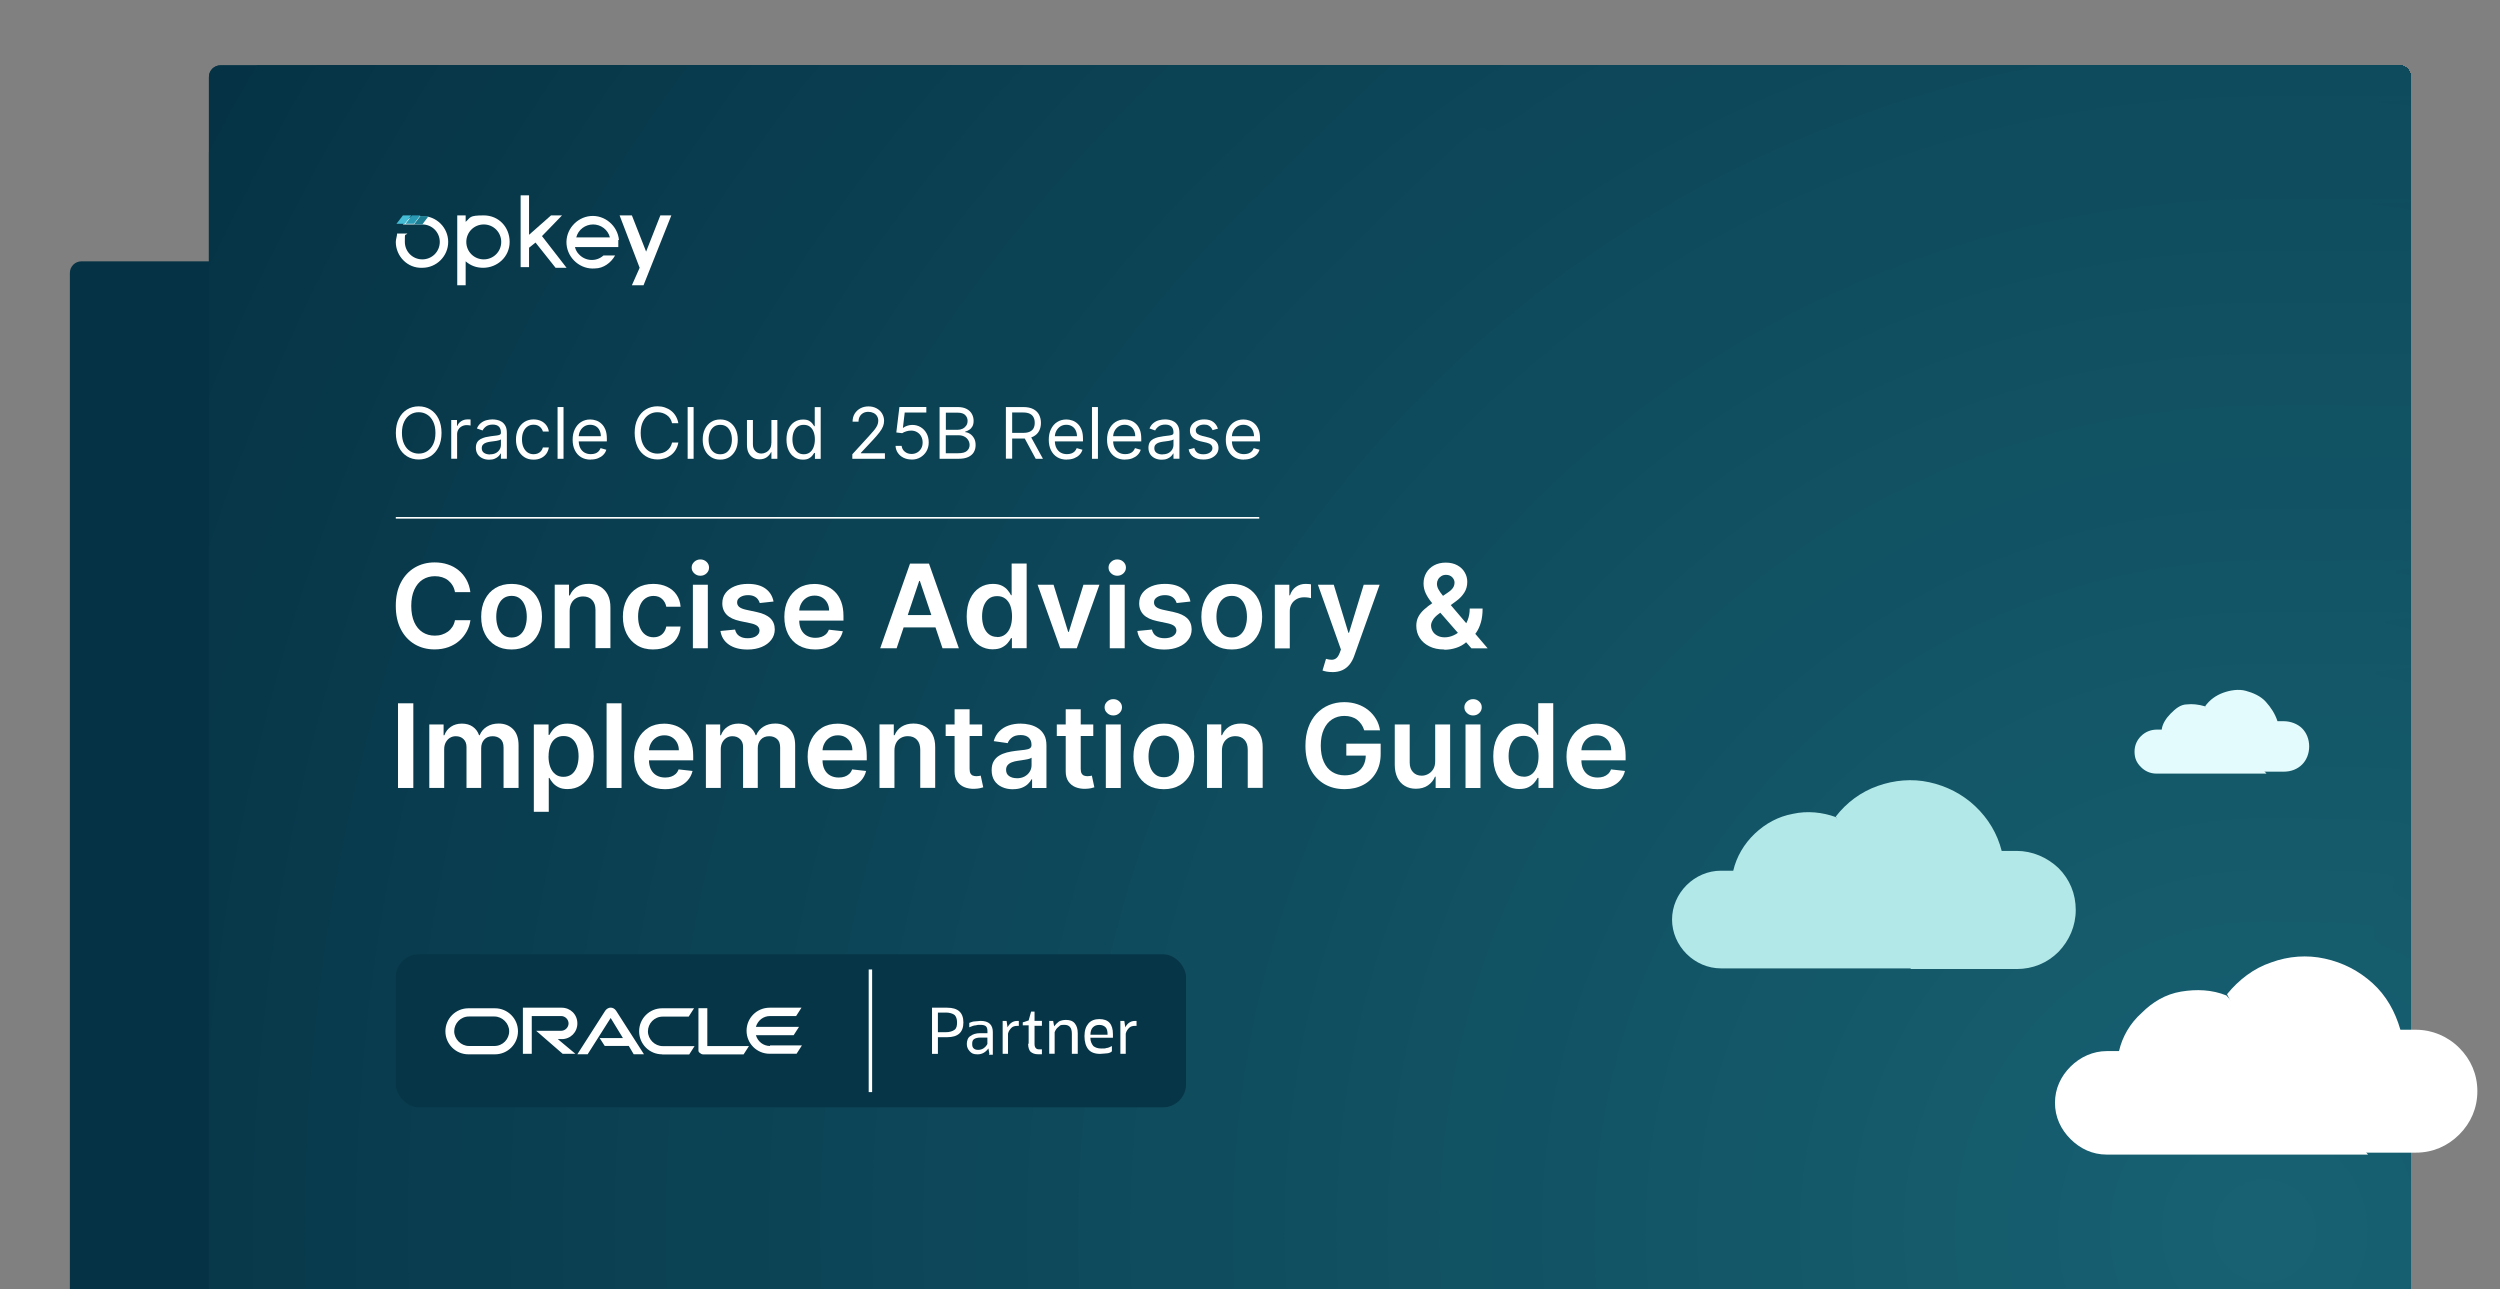<?xml version="1.0" encoding="UTF-8"?>
<svg id="Layer_1" data-name="Layer 1" xmlns="http://www.w3.org/2000/svg" xmlns:xlink="http://www.w3.org/1999/xlink" viewBox="0 0 386.5 199.3">
  <rect x="0" y="0" width="386.5" height="199.3" fill="#808080" stroke="none"/>
  <defs>
    <style>
      .cls-1 {
        fill: none;
      }

      .cls-2 {
        fill: #176172;
      }

      .cls-3 {
        fill: #135869;
      }

      .cls-4 {
        fill: #105061;
      }

      .cls-5 {
        fill-rule: evenodd;
      }

      .cls-5, .cls-6 {
        fill: #fff;
      }

      .cls-7 {
        fill: #07384a;
      }

      .cls-8 {
        fill: #063648;
      }

      .cls-9 {
        fill: #053446;
      }

      .cls-10 {
        fill: #165f70;
      }

      .cls-11 {
        fill: #0c4456;
      }

      .cls-12 {
        fill: #115364;
      }

      .cls-13 {
        fill: #115263;
      }

      .cls-14 {
        fill: #0d4658;
      }

      .cls-15 {
        fill: #0f4d5e;
      }

      .cls-16 {
        fill: #14596a;
      }

      .cls-17 {
        fill: #083a4c;
      }

      .cls-18 {
        fill: #0b4254;
      }

      .cls-19 {
        fill: #0d4759;
      }

      .cls-20 {
        fill: #0e495b;
      }

      .cls-21 {
        fill: #299bb5;
      }

      .cls-22 {
        fill: #053345;
      }

      .cls-23 {
        fill: #093d4f;
      }

      .cls-24 {
        fill: #093e50;
      }

      .cls-25 {
        fill: #155d6e;
      }

      .cls-26 {
        fill: #155b6c;
      }

      .cls-27 {
        fill: #115162;
      }

      .cls-28 {
        fill: #135667;
      }

      .cls-29 {
        fill: #0b4355;
      }

      .cls-30 {
        fill: #083b4d;
      }

      .cls-31 {
        fill: #176071;
      }

      .cls-32 {
        fill: #0f4c5d;
      }

      .cls-33 {
        fill: #0b4153;
      }

      .cls-34 {
        fill: #104f60;
      }

      .cls-35 {
        fill: #145a6b;
      }

      .cls-36 {
        fill: #0a3f51;
      }

      .cls-37 {
        fill: #063547;
      }

      .cls-38 {
        fill: #155c6d;
      }

      .cls-39 {
        fill: #135768;
      }

      .cls-40 {
        fill: #0c4557;
      }

      .cls-41 {
        fill: #e3fbfc;
      }

      .cls-42 {
        fill: #125465;
      }

      .cls-43 {
        fill: #07394b;
      }

      .cls-44 {
        fill: #093c4e;
      }

      .cls-45 {
        fill: #0e4b5c;
      }

      .cls-46 {
        fill: #165e6f;
      }

      .cls-47 {
        fill: #b3e8e8;
      }

      .cls-48 {
        fill: #0a4052;
      }

      .cls-49 {
        fill: #073749;
      }

      .cls-50 {
        fill: #1c7c92;
      }

      .cls-51 {
        fill: #125566;
      }

      .cls-52 {
        fill: #0f4e5f;
      }

      .cls-53 {
        clip-path: url(#clippath);
      }

      .cls-54 {
        fill: #0d485a;
      }

      .cls-55 {
        fill: #44bcd6;
      }
    </style>
    <clipPath id="clippath">
      <path class="cls-1" d="M372.7,199.5H32.3V11.9c0-1,.8-1.8,1.8-1.8h336.8c1,0,1.8.8,1.8,1.8v187.6h0Z"/>
    </clipPath>
  </defs>
  <path class="cls-22" d="M341,199.5H10.8V42.2c0-1,.8-1.8,1.8-1.8h326.6c1,0,1.8.8,1.8,1.8v157.3Z"/>
  <g class="cls-53">
    <g>
      <rect class="cls-22" x="32.3" y="10.1" width="340.4" height="189.4"/>
      <path class="cls-22" d="M373.7,190.3v10.2H31.3V15.5h-3.7c1.4-2.6,2.9-5.2,4.3-7.7v1.4h341.8v181.2h0v-.1Z"/>
      <path class="cls-9" d="M373.7,190.3v10.2H31.3V34.7h-4.6c2.5-5.2,5.2-10.4,7.9-15.5,2.8-5.1,5.6-10.1,8.6-15v4.9h330.5v181.2Z"/>
      <path class="cls-37" d="M373.7,190.3v10.2H31.3V53.7h-4.5c4.4-10.5,9.4-20.7,14.8-30.7s5.5-9.9,8.4-14.7v.7h323.7v181.2h0v.1Z"/>
      <path class="cls-8" d="M373.7,190.3v10.2H31.3V72.4h-3.3c1.9-5.3,4-10.4,6.1-15.6,4.3-10.3,9.2-20.3,14.4-30,2.6-4.9,5.4-9.6,8.3-14.4,1.4-2.4,2.9-4.7,4.4-7v3.6h312.5v181.2h0v.1Z"/>
      <path class="cls-49" d="M373.7,190.3v10.2H31.3v-109.8h-1c3.3-10.5,7-20.8,11.3-30.8,8.5-20,18.8-39.1,30.9-56.9v6h301.3v181.2h0l-.1.1Z"/>
      <path class="cls-7" d="M373.7,190.3v10.2H31.3v-76.1h-1.5c4.4-21.3,10.8-41.8,19-61.4,8.3-19.6,18.4-38.1,30.1-55.5v1.6h294.7v181.2h.1Z"/>
      <path class="cls-43" d="M373.7,190.3v10.2H31.6v6.2c-.3-5.4-.4-10.9-.4-16.4,0-44,8.9-86,25.1-124.2,8.1-19.1,17.9-37.2,29.4-54.2,1.4-2.1,2.9-4.2,4.4-6.3v3.4h283.7v181.2h-.1v.1Z"/>
      <path class="cls-17" d="M373.7,190.3v10.2H39.5v5.8c-.3-5.3-.4-10.6-.4-16,0-42.9,8.7-83.8,24.4-121,7.9-18.6,17.5-36.3,28.7-52.8,2.8-4.1,5.7-8.2,8.7-12.2v4.9h272.8v181.2h0v-.1Z"/>
      <path class="cls-30" d="M373.7,190.3v10.2H47.5v5.4c-.3-5.2-.4-10.4-.4-15.6,0-41.8,8.5-81.7,23.8-117.9,7.7-18.1,17-35.4,27.9-51.5,2.7-4,5.5-8,8.4-11.9h266.4v181.2h.1v.1Z"/>
      <path class="cls-44" d="M373.7,190.3v10.2H55.4v5c-.3-5-.4-10.1-.4-15.2,0-40.7,8.3-79.5,23.2-114.8,7.5-17.6,16.6-34.4,27.2-50.1s11-15.4,17-22.7v6.5h251.3v181.2h0v-.1Z"/>
      <path class="cls-23" d="M373.7,190.3v10.2H63.4v4.6c-.2-4.9-.4-9.8-.4-14.8,0-39.6,8-77.4,22.6-111.7,7.3-17.2,16.1-33.5,26.5-48.8,5.2-7.6,10.7-15,16.5-22.1v1.4h245.1v181.2Z"/>
      <path class="cls-24" d="M373.7,190.3v10.2H71.4v4.2c-.2-4.8-.4-9.5-.4-14.4,0-38.5,7.8-75.2,21.9-108.6,7.1-16.7,15.7-32.6,25.7-47.4,5-7.4,10.4-14.6,16.1-21.5s5.8-6.8,8.8-10.1v6.5h230.2v181.2h0v-.1Z"/>
      <path class="cls-36" d="M373.7,190.3v10.2H79.3v3.8c-.2-4.6-.4-9.3-.4-14,0-37.4,7.6-73.1,21.3-105.5,6.9-16.2,15.3-31.6,25-46.1,4.9-7.2,10.1-14.2,15.6-20.9,2.8-3.3,5.6-6.6,8.5-9.8v1.1h224.3v181.2h.1Z"/>
      <path class="cls-48" d="M373.7,190.3v10.2H87.3v3.3c-.2-4.5-.3-9-.3-13.5,0-72.7,29.5-138.4,77.1-186.1v4.9h209.7v181.2h-.1Z"/>
      <path class="cls-33" d="M373.7,190.3v10.2H95.3v2.9c-.2-4.3-.3-8.7-.3-13.1,0-70.5,28.6-134.3,74.7-180.4,1.4-1.4,2.9-2.9,4.4-4.3v3.5h199.6v181.2h0Z"/>
      <path class="cls-18" d="M373.7,190.3v10.2H103.2v2.5c-.2-4.2-.3-8.5-.3-12.7,0-68.3,27.7-130.1,72.4-174.8,44.7-44.7,5.7-5.5,8.6-8.2v1.8h189.8v181.2Z"/>
      <path class="cls-29" d="M373.7,190.3v10.2H111.2v2.1c-.2-4.1-.3-8.2-.3-12.3,0-66.1,26.8-125.9,70.1-169.2,5.4-5.4,11.1-10.6,17-15.4v3.4h175.8v181.2h-.1Z"/>
      <path class="cls-11" d="M373.7,190.3v10.2H119.2v1.7c-.2-3.9-.3-7.9-.3-11.9,0-63.9,25.9-121.7,67.7-163.5,5.2-5.2,10.7-10.2,16.4-14.9,2.9-2.4,5.8-4.6,8.7-6.9v4.1h162v181.2h0Z"/>
      <path class="cls-40" d="M373.7,190.3v10.2H127.1v1.3c-.2-3.8-.3-7.6-.3-11.5,0-61.7,25-117.5,65.4-157.9,40.4-40.4,21.2-19.2,33-27.3v3.9h148.4v181.2h.1v.1Z"/>
      <path class="cls-14" d="M373.7,190.3v10.2h-238.6v.9c-.2-3.7-.3-7.4-.3-11.1,0-59.5,24.1-113.3,63.1-152.2,9.7-9.7,20.4-18.6,31.9-26.3,2.9-1.9,5.8-3.8,8.7-5.6v2.9h135.2v181.2h0Z"/>
      <path class="cls-19" d="M373.7,190.3v10.2h-230.7v.5c-.2-3.5-.3-7.1-.3-10.7,0-57.3,23.2-109.1,60.7-146.6s19.7-17.9,30.7-25.3,11.2-7.2,17.1-10.4v1.1h122.4v181.2h.1Z"/>
      <path class="cls-54" d="M373.7,190.3v10.2h-222.7c-.2-3.3-.3-6.8-.3-10.2,0-55,22.3-104.9,58.4-141,18-18,39.5-32.6,63.4-42.7v2.5h101.2v181.2Z"/>
      <path class="cls-20" d="M373.7,190.3v10.2h-214.4v4.5c-.1-1.6-.2-3.2-.3-4.9-.2-3.3-.2-6.5-.2-9.8,0-52.8,21.4-100.7,56.1-135.3,17.3-17.3,37.9-31.3,60.8-41,11.4-4.8,23.5-8.6,35.9-11.2v6.3h62.2v181.2h-.1Z"/>
      <path class="cls-45" d="M373.7,190.3v10.2h-206.5v3.9c-.1-1.6-.2-3.1-.3-4.7-.2-3.1-.2-6.3-.2-9.4,0-101.3,82.1-183.4,183.4-183.4v2.2h23.6v181.2Z"/>
      <path class="cls-32" d="M373.7,190.3v10.2h-198.5v3.3c-.1-1.5-.2-3-.3-4.5-.2-3-.2-6-.2-9,0-96.9,78.5-175.4,175.4-175.4s12,.3,17.9.9c5.9.6,5.9.7,8.8,1.1h-3.1v173.4h0Z"/>
      <path class="cls-15" d="M373.7,190.3v10.2h-190.2v6.9c-.6-5.6-.9-11.3-.9-17.1,0-92.5,75-167.5,167.5-167.5s11.5.3,17.1.9c2.8.3,5.6.6,8.4,1.1h-1.9v165.5h0Z"/>
      <path class="cls-52" d="M373.7,190.3v10.2h-182.3v6.1c-.5-5.4-.8-10.8-.8-16.3,0-88.1,71.4-159.5,159.5-159.5s10.9.3,16.3.8c2.7.3,5.3.6,8,1h-.7v157.6h0v.1Z"/>
      <path class="cls-34" d="M373.7,190.3v10.2h-174.3v5.3c-.5-5.1-.8-10.3-.8-15.5,0-83.7,67.8-151.5,151.5-151.5s20.7,1.1,30.5,3.1h-6.9v148.4h0Z"/>
      <path class="cls-4" d="M373.7,190.3v10.2h-166.4v4.5c-.5-4.8-.7-9.7-.7-14.7,0-79.3,64.3-143.5,143.5-143.5s19.6,1,28.9,2.9h-5.3v140.6h0Z"/>
      <path class="cls-27" d="M373.7,190.3v10.2h-158.5v3.7c-.5-4.6-.7-9.2-.7-13.9,0-74.9,60.7-135.6,135.6-135.6s18.5.9,27.3,2.8h-3.7v132.8Z"/>
      <path class="cls-13" d="M373.7,190.3v10.2h-150.5v2.8c-.4-4.3-.7-8.6-.7-13,0-70.5,57.1-127.6,127.6-127.6s17.4.9,25.7,2.6h-2.1v125Z"/>
      <path class="cls-12" d="M373.7,190.3v10.2h-142.6v2c-.4-4-.6-8.1-.6-12.2,0-66.1,53.6-119.6,119.6-119.6s16.3.8,24.1,2.4h-.5v117.2Z"/>
      <path class="cls-42" d="M373.7,190.3v10.2h-134.7v1.2c-.4-3.8-.6-7.6-.6-11.4,0-61.7,50-111.6,111.6-111.6s15.2.8,22.5,2.3c1.8.4,3.6.8,5.4,1.2h-4.3v108.1h.1Z"/>
      <path class="cls-51" d="M373.7,190.3v10.2h-126.7v.4c-.4-3.5-.5-7-.5-10.6,0-57.3,46.4-103.7,103.7-103.7s14.1.7,20.9,2.1c1.7.3,3.4.7,5,1.2h-2.3v100.4h-.1Z"/>
      <path class="cls-28" d="M373.7,190.3v10.2h-118.2v4.4c-.2-1.6-.4-3.2-.6-4.8-.3-3.2-.5-6.5-.5-9.8,0-52.8,42.8-95.7,95.7-95.7s13.1.7,19.3,1.9c3.1.6,6.2,1.4,9.2,2.4h-4.9v91.4h0Z"/>
      <path class="cls-39" d="M373.7,190.3v10.2h-110.3v3.2c-.2-1.5-.4-2.9-.6-4.4-.3-2.9-.5-5.9-.5-9,0-48.4,39.3-87.7,87.7-87.7s12,.6,17.7,1.8c2.9.6,5.7,1.3,8.4,2.2h-2.5v83.8h.1v-.1Z"/>
      <path class="cls-3" d="M373.7,190.3v10.2h-101.7v5.9c-1.1-5.2-1.6-10.6-1.6-16.1,0-44,35.7-79.7,79.7-79.7s10.9.6,16.1,1.6,5.1,1.2,7.6,2h-.1v76.2h0v-.1Z"/>
      <path class="cls-16" d="M373.7,190.3v10.2h-93.9v4.3c-1-4.7-1.5-9.5-1.5-14.5,0-39.6,32.1-71.8,71.8-71.8s19.3,2,27.9,5.6h-4.3v66.1h0v.1Z"/>
      <path class="cls-35" d="M373.7,190.3v10.2h-86.1v2.7c-.8-4.2-1.3-8.5-1.3-12.9,0-35.2,28.6-63.8,63.8-63.8s17.2,1.8,24.8,5h-1.2v58.8h0Z"/>
      <path class="cls-26" d="M373.7,190.3v10.2h-78.3v1c-.7-3.6-1.1-7.4-1.1-11.2,0-30.8,25-55.8,55.8-55.8s15,1.6,21.7,4.4c1.7.7,3.3,1.5,4.9,2.4h-3v49.1h0v-.1Z"/>
      <path class="cls-38" d="M373.7,190.3v10.2h-69.3v4c-.5-1.5-.9-3-1.2-4.6-.6-3.1-1-6.3-1-9.6,0-26.4,21.4-47.8,47.8-47.8s12.9,1.3,18.6,3.8c2.9,1.2,5.6,2.7,8.1,4.4h-3.1v39.7h.1v-.1Z"/>
      <path class="cls-25" d="M373.7,190.3v10.2h-60.3v5.3c-2-4.8-3.1-10-3.1-15.5,0-22,17.9-39.9,39.9-39.9s21,4.5,28.2,11.7h-4.6v28.2h-.1Z"/>
      <path class="cls-46" d="M373.7,190.3v10.2h-53v2.2c-1.6-3.8-2.5-8-2.5-12.4,0-17.6,14.3-31.9,31.9-31.9s16.8,3.6,22.6,9.3c2.9,2.9,5.2,6.3,6.8,10.1h-5.8v12.4h0v.1Z"/>
      <path class="cls-10" d="M374,190.3c0,6.6-2.7,12.6-7,16.9v-6.7h-33.8v6.7c-4.3-4.3-7-10.3-7-16.9,0-13.2,10.7-23.9,23.9-23.9s23.9,10.7,23.9,23.9Z"/>
      <circle class="cls-31" cx="350.1" cy="190.3" r="15.9"/>
      <circle class="cls-2" cx="350.1" cy="190.3" r="8"/>
    </g>
  </g>
  <g>
    <path class="cls-5" d="M65.29,41.4c2.2,0,4-1.8,4-4s-1.8-4-4-4-2.2.5-3,1.3h3c1.5,0,2.7,1.2,2.7,2.7s-1.2,2.7-2.7,2.7-2.7-1.2-2.7-2.7,0-.9.4-1.3h-1.6c0,.4-.2.9-.2,1.3,0,2.2,1.8,4.1,4.1,4h0Z"/>
    <path class="cls-21" d="M63.69,33.3h1.3l-1,1.3h-1.3l1-1.3Z"/>
    <path class="cls-55" d="M62.29,33.3h1.3l-1,1.3h-1.3l1-1.3Z"/>
    <path class="cls-6" d="M70.69,44.1h1.3v-3.7c.8.7,1.7,1,2.7,1,2.2,0,4.1-1.7,4.1-4s-1.7-4.1-4-4.1-2,.3-2.8,1v-1h-1.3v10.8h0ZM74.79,40.1c-1.5,0-2.7-1.2-2.7-2.7s1.2-2.7,2.7-2.7,2.7,1.2,2.7,2.7-1.2,2.7-2.7,2.7h0Z"/>
    <path class="cls-6" d="M85.89,41.4h1.7l-3.8-4.9,3.1-3.2h-1.7l-3.4,3v-6.1h-1.3v11.1h1.3v-3l1-.8s3.1,3.9,3.1,3.9Z"/>
    <path class="cls-6" d="M95.69,37.1c-.2-2.2-2.2-3.9-4.4-3.7-2.2.2-3.9,2.2-3.7,4.4.2,2.2,2.2,3.9,4.4,3.7,1.3,0,2.5-.9,3.1-2h-1.8c-1.1,1-2.8.9-3.8-.2h0c-.3-.3-.5-.7-.6-1.1h6.7v-1.1s.1,0,.1,0ZM89.09,36.7c.3-1.2,1.4-2,2.6-2s2.3.8,2.6,2h-5.2Z"/>
    <path class="cls-6" d="M102.09,33.3l-2.2,5.6-2.2-5.6h-1.9l3.1,8.1-1.2,2.7h1.8l4.3-10.8h-1.7Z"/>
    <path class="cls-50" d="M66.19,33.5l-.9,1.2h-1.3l1-1.3h1.2v.1Z"/>
  </g>
  <g>
    <path class="cls-47" d="M283.81,126.24c1.66-2.16,3.9-3.82,6.47-4.73s5.31-1.16,7.97-.58c2.66.58,5.14,1.83,7.14,3.73s3.4,4.23,4.07,6.89h2.32c2.41,0,4.73,1,6.47,2.66,1.74,1.74,2.66,3.98,2.66,6.47s-1,4.73-2.66,6.47c-1.74,1.74-3.98,2.66-6.47,2.66h-16.35"/>
    <path class="cls-47" d="M283.81,126.32c-2.07-.75-4.4-1-6.64-.5-2.24.41-4.23,1.49-5.89,3.07-1.66,1.58-2.82,3.57-3.32,5.72h-1.91c-1.99,0-3.9.83-5.31,2.24s-2.24,3.32-2.24,5.31.83,3.9,2.24,5.31,3.32,2.24,5.31,2.24h38.58"/>
  </g>
  <g>
    <path class="cls-6" d="M344.3,153.7c1.8-2.2,4.1-4,6.8-4.9,2.7-1,5.6-1.2,8.3-.6,2.8.6,5.3,1.9,7.4,3.8s3.5,4.4,4.3,7.2h2.4c2.5,0,4.9,1,6.7,2.8s2.8,4.1,2.8,6.7-1,4.9-2.8,6.7-4.1,2.8-6.7,2.8h-17.2"/>
    <path class="cls-6" d="M344.2,153.9c-2.2-.9-4.6-1-7-.6s-4.4,1.6-6.1,3.3c-1.8,1.6-3,3.7-3.5,5.9h-1.9c-2.1,0-4.1.9-5.6,2.4s-2.4,3.4-2.4,5.6.9,4.1,2.4,5.6,3.4,2.4,5.6,2.4h40.4"/>
  </g>
  <g>
    <path class="cls-41" d="M340.9,109.2c-1-.3-2-.4-2.8-.3-1,0-1.8.7-2.5,1.4s-1.3,1.6-1.4,2.5h-.8c-.8,0-1.7.3-2.4,1-.6.6-1,1.4-1,2.4s.3,1.7,1,2.4c.6.6,1.4,1,2.4,1h17"/>
    <path class="cls-41" d="M340.9,109.2c.7-1,1.7-1.7,2.8-2.1s2.4-.6,3.5-.3c1.1.3,2.3.8,3.1,1.7s1.4,1.8,1.8,3h1c1,0,2.1.4,2.8,1.1s1.1,1.7,1.1,2.8-.4,2.1-1.1,2.8c-.7.7-1.7,1.1-2.8,1.1h-7.2"/>
  </g>
  <g>
    <rect class="cls-37" x="61.19" y="147.53" width="122.17" height="23.66" rx="3.56" ry="3.56"/>
    <g>
      <path class="cls-6" d="M134.3,149.88v18.96h.53v-18.96h-.53Z"/>
      <path class="cls-6" d="M92.67,160.49h3.64l-1.9-3.11-3.56,5.61h-1.59l4.32-6.75c.23-.3.53-.46.83-.46s.61.15.83.46l4.32,6.75h-1.59l-.76-1.29h-3.72l-.83-1.29M109.35,161.71v-5.84h-1.37v6.45c0,.15,0,.38.23.46.15.15.3.23.53.23h6.22l.83-1.29h-6.45ZM86.83,160.65c1.37,0,2.43-1.06,2.43-2.43s-1.06-2.43-2.43-2.43h-5.99v7.13h1.37v-5.84h4.55c.61,0,1.14.53,1.14,1.14s-.53,1.14-1.14,1.14h-3.87l4.1,3.56h1.97l-2.73-2.28h.61M72.42,163c-1.97,0-3.56-1.59-3.56-3.56s1.59-3.56,3.56-3.56h4.1c1.97,0,3.56,1.59,3.56,3.56s-1.59,3.56-3.56,3.56h-4.1ZM76.44,161.71c1.29,0,2.28-1.06,2.28-2.28s-1.06-2.28-2.28-2.28h-3.94c-1.29,0-2.28,1.06-2.28,2.28s1.06,2.28,2.28,2.28h3.94ZM102.37,163c-1.97,0-3.56-1.59-3.56-3.56s1.59-3.56,3.56-3.56h4.93l-.83,1.29h-4.02c-1.29,0-2.28,1.06-2.28,2.28s1.06,2.28,2.28,2.28h4.93l-.83,1.29h-4.17M119.06,161.71c-1.06,0-1.9-.68-2.2-1.67h5.84l.83-1.29h-6.67c.3-.99,1.14-1.67,2.2-1.67h4.02l.83-1.29h-4.93c-1.97,0-3.56,1.59-3.56,3.56s1.59,3.56,3.56,3.56h4.17l.83-1.29h-4.93v.08Z"/>
      <path class="cls-6" d="M144.09,162.92v-7.13h2.35c1.67,0,2.5.76,2.5,2.28s-.83,2.28-2.5,2.28h-1.44v2.58h-.91ZM146.21,156.55h-1.21v3.03h1.21c.61,0,1.06-.15,1.37-.38.3-.23.38-.61.38-1.14s-.15-.91-.38-1.14c-.3-.23-.76-.38-1.37-.38Z"/>
      <path class="cls-6" d="M152.96,162.92l-.15-.83c-.46.61-.99.91-1.67.91s-.91-.15-1.21-.46-.46-.68-.46-1.14.15-.99.53-1.21c.38-.3.91-.46,1.52-.46h1.14v-.3c0-.38-.08-.61-.23-.76s-.46-.23-.83-.23-.53,0-.76.08c-.3,0-.61.15-.99.3v-.68c.23-.08.53-.23.83-.23s.61-.08.91-.08c1.29,0,1.9.61,1.9,1.74v3.49h-.61l.08-.15ZM151.21,162.31c.3,0,.61-.08.83-.23s.46-.38.61-.68v-.99h-1.06c-.46,0-.76.08-.99.23s-.3.38-.3.76.08.53.23.68.38.23.68.23h0Z"/>
      <path class="cls-6" d="M155.01,162.92v-5.08h.61l.15.99c.3-.61.83-.99,1.44-.99s.23,0,.3,0v.76h-.23c-.38,0-.68.08-.91.3-.23.23-.46.53-.53.91v3.11h-.91.08Z"/>
      <path class="cls-6" d="M159.03,161.33v-2.81h-.91v-.46l.91-.3.38-1.37h.53v1.44h1.14v.76h-1.14v2.81c0,.53.23.83.68.83s.15,0,.23,0h.23v.76h-.61c-.53,0-.83-.15-1.14-.38-.23-.23-.38-.68-.38-1.21h0l.08-.08Z"/>
      <path class="cls-6" d="M162.21,162.92v-5.08h.61l.15.83c.23-.3.46-.53.76-.76.3-.15.68-.23,1.06-.23.61,0,1.06.15,1.37.53.3.38.46.83.46,1.52v3.19h-.91v-3.11c0-.91-.38-1.37-1.14-1.37s-.61.08-.91.3c-.3.23-.46.46-.61.83v3.34h-.91.08Z"/>
      <path class="cls-6" d="M171.84,162.62c-.15.08-.46.23-.76.23s-.61.08-.99.08c-.83,0-1.44-.23-1.82-.68-.38-.46-.61-1.14-.61-2.05s.23-1.52.61-1.97.99-.68,1.67-.68c1.44,0,2.12.76,2.12,2.35v.53h-3.49c0,.61.23.99.46,1.29.3.23.68.38,1.21.38s.61,0,.83-.08c.23,0,.53-.15.83-.3v.76h0l-.08.15ZM169.95,158.45c-.46,0-.76.15-.99.38s-.38.61-.38,1.14h2.65c0-.53-.08-.91-.3-1.14-.23-.23-.53-.38-.99-.38h0Z"/>
      <path class="cls-6" d="M173.21,162.92v-5.08h.61l.15.99c.3-.61.83-.99,1.44-.99s.23,0,.3,0v.76h-.23c-.38,0-.68.08-.91.3-.23.23-.46.53-.53.91v3.11h-.91.08Z"/>
    </g>
  </g>
  <g>
    <path class="cls-6" d="M72.73,91.54h-2.39c-.07-.39-.19-.74-.38-1.04-.18-.3-.41-.56-.68-.78-.27-.21-.58-.37-.93-.48-.35-.11-.72-.16-1.12-.16-.71,0-1.34.18-1.89.53s-.98.88-1.29,1.56c-.31.68-.47,1.52-.47,2.5s.16,1.84.47,2.53c.31.68.74,1.2,1.29,1.55.55.35,1.17.52,1.88.52.39,0,.76-.05,1.1-.16s.65-.26.93-.46c.28-.21.51-.46.7-.75.19-.3.32-.64.39-1.02h2.39c-.09.63-.28,1.22-.58,1.76-.3.54-.68,1.03-1.16,1.44-.48.42-1.04.74-1.67.97-.64.23-1.35.35-2.13.35-1.15,0-2.18-.27-3.08-.8-.9-.53-1.62-1.3-2.14-2.31-.52-1.01-.78-2.21-.78-3.62s.26-2.62.79-3.62c.52-1,1.24-1.77,2.14-2.3.9-.53,1.93-.8,3.07-.8.73,0,1.41.1,2.03.31.63.2,1.18.5,1.67.9.49.39.89.88,1.21,1.45.32.57.53,1.22.62,1.95Z"/>
    <path class="cls-6" d="M79.09,100.41c-.96,0-1.79-.21-2.49-.63s-1.25-1.01-1.63-1.77c-.39-.76-.58-1.64-.58-2.66s.19-1.9.58-2.67.93-1.36,1.63-1.78,1.53-.63,2.49-.63,1.79.21,2.49.63,1.25,1.01,1.63,1.78.58,1.65.58,2.67-.19,1.9-.58,2.66c-.39.76-.93,1.35-1.63,1.77s-1.53.63-2.49.63ZM79.1,98.56c.52,0,.95-.14,1.3-.43.35-.29.61-.67.78-1.16.17-.49.26-1.03.26-1.62s-.09-1.15-.26-1.63c-.17-.49-.43-.88-.78-1.17s-.78-.43-1.3-.43-.97.14-1.33.43-.61.68-.79,1.17c-.17.49-.26,1.03-.26,1.63s.09,1.14.26,1.62c.17.49.43.87.79,1.16.35.29.79.43,1.33.43Z"/>
    <path class="cls-6" d="M88.07,94.46v5.75h-2.31v-9.82h2.21v1.67h.12c.23-.55.59-.99,1.08-1.31.5-.32,1.11-.49,1.84-.49.68,0,1.27.15,1.77.43.5.29.9.71,1.18,1.26.28.55.42,1.22.41,2v6.25h-2.31v-5.89c0-.66-.17-1.17-.51-1.54-.34-.37-.81-.56-1.4-.56-.4,0-.76.09-1.08.27-.31.18-.56.43-.73.76-.18.33-.27.74-.27,1.21Z"/>
    <path class="cls-6" d="M101.01,100.41c-.98,0-1.82-.21-2.52-.65-.7-.43-1.24-1.03-1.62-1.79s-.57-1.64-.57-2.63.19-1.88.58-2.64c.38-.76.93-1.36,1.63-1.79.7-.43,1.53-.64,2.49-.64.8,0,1.5.15,2.12.44.62.29,1.11.7,1.47,1.23.37.53.58,1.15.63,1.86h-2.21c-.09-.47-.3-.87-.64-1.19-.33-.32-.78-.48-1.34-.48-.47,0-.89.13-1.25.38-.36.25-.64.62-.83,1.09s-.3,1.04-.3,1.7.1,1.24.29,1.72c.2.48.47.85.83,1.11.36.26.77.39,1.26.39.34,0,.65-.06.92-.19s.5-.32.68-.57c.18-.25.31-.55.38-.9h2.21c-.06.69-.26,1.31-.61,1.84-.35.54-.83.95-1.44,1.25s-1.33.45-2.15.45Z"/>
    <path class="cls-6" d="M108.28,89.01c-.37,0-.68-.12-.95-.37s-.4-.54-.4-.89.13-.64.4-.89.58-.37.95-.37.69.12.95.37c.26.25.39.54.39.89s-.13.64-.39.89c-.26.25-.58.37-.95.37ZM107.12,100.22v-9.82h2.31v9.82h-2.31Z"/>
    <path class="cls-6" d="M119.57,93l-2.11.23c-.06-.21-.16-.41-.31-.6-.15-.19-.34-.34-.59-.45s-.55-.17-.91-.17c-.48,0-.88.1-1.21.31-.33.21-.49.48-.48.81,0,.29.1.52.32.7.21.18.57.33,1.07.44l1.67.36c.93.2,1.62.52,2.07.95.45.44.68,1,.69,1.71,0,.62-.18,1.16-.54,1.63-.36.47-.85.84-1.48,1.1-.63.26-1.35.4-2.17.4-1.2,0-2.17-.25-2.9-.76-.73-.5-1.17-1.21-1.31-2.11l2.26-.22c.1.44.32.78.65,1,.33.23.76.34,1.3.34s.99-.11,1.33-.34c.33-.23.5-.51.5-.84,0-.28-.11-.51-.32-.7-.22-.18-.55-.32-1-.42l-1.67-.35c-.94-.2-1.64-.53-2.09-.99-.45-.47-.68-1.06-.67-1.77,0-.6.16-1.13.5-1.58s.8-.79,1.4-1.04c.6-.25,1.29-.37,2.07-.37,1.15,0,2.06.25,2.72.74.66.49,1.07,1.15,1.23,1.99Z"/>
    <path class="cls-6" d="M126.04,100.41c-.98,0-1.83-.21-2.55-.62s-1.26-1-1.65-1.75c-.38-.76-.58-1.65-.58-2.67s.19-1.9.58-2.66.93-1.36,1.62-1.79c.69-.43,1.51-.64,2.45-.64.61,0,1.18.1,1.72.29.54.19,1.02.49,1.43.9.42.4.74.92.98,1.54.24.62.36,1.37.36,2.23v.71h-8.05v-1.56h5.83c0-.44-.1-.84-.29-1.19s-.45-.62-.78-.82c-.33-.2-.72-.3-1.17-.3-.47,0-.89.11-1.25.34-.36.23-.64.53-.83.9-.2.37-.3.77-.3,1.21v1.36c0,.57.1,1.06.31,1.47.21.41.5.72.88.93s.81.32,1.32.32c.34,0,.64-.05.91-.14s.51-.24.71-.42c.2-.19.35-.42.45-.7l2.16.24c-.14.57-.4,1.07-.78,1.49-.38.42-.87.75-1.46.98-.59.23-1.27.35-2.03.35Z"/>
    <path class="cls-6" d="M138.61,100.22h-2.53l4.61-13.09h2.93l4.62,13.09h-2.53l-3.5-10.41h-.1l-3.49,10.41ZM138.7,95.09h6.9v1.91h-6.9v-1.91Z"/>
    <path class="cls-6" d="M153.5,100.39c-.77,0-1.46-.2-2.07-.59s-1.09-.97-1.45-1.73c-.35-.75-.53-1.67-.53-2.75s.18-2.01.54-2.76.85-1.32,1.46-1.71c.61-.39,1.3-.58,2.05-.58.58,0,1.05.1,1.42.29.37.19.67.43.88.7.22.27.39.52.5.76h.1v-4.9h2.32v13.09h-2.28v-1.55h-.14c-.12.24-.29.49-.52.76-.23.27-.52.49-.89.68-.37.19-.84.28-1.4.28ZM154.15,98.49c.49,0,.91-.13,1.25-.4.35-.27.61-.64.79-1.12.18-.48.27-1.03.27-1.67s-.09-1.19-.26-1.66-.44-.83-.78-1.09c-.34-.26-.76-.39-1.26-.39s-.95.13-1.29.4c-.34.27-.6.64-.78,1.11-.17.47-.26,1.01-.26,1.62s.09,1.16.27,1.64.44.86.79,1.13c.35.27.77.41,1.28.41Z"/>
    <path class="cls-6" d="M169.97,90.4l-3.5,9.82h-2.56l-3.5-9.82h2.47l2.26,7.29h.1l2.26-7.29h2.46Z"/>
    <path class="cls-6" d="M172.73,89.01c-.37,0-.68-.12-.95-.37s-.4-.54-.4-.89.13-.64.4-.89.58-.37.95-.37.69.12.95.37c.26.25.39.54.39.89s-.13.64-.39.89c-.26.25-.58.37-.95.37ZM171.57,100.22v-9.82h2.31v9.82h-2.31Z"/>
    <path class="cls-6" d="M184.02,93l-2.11.23c-.06-.21-.16-.41-.31-.6-.15-.19-.34-.34-.59-.45s-.55-.17-.91-.17c-.48,0-.88.1-1.21.31-.33.21-.49.48-.48.81,0,.29.1.52.32.7.21.18.57.33,1.07.44l1.67.36c.93.2,1.62.52,2.07.95.45.44.68,1,.69,1.71,0,.62-.18,1.16-.54,1.63-.36.47-.85.84-1.48,1.1-.63.26-1.35.4-2.17.4-1.2,0-2.17-.25-2.9-.76-.73-.5-1.17-1.21-1.31-2.11l2.26-.22c.1.44.32.78.65,1,.33.23.76.34,1.3.34s.99-.11,1.33-.34c.33-.23.5-.51.5-.84,0-.28-.11-.51-.32-.7-.22-.18-.55-.32-1-.42l-1.67-.35c-.94-.2-1.64-.53-2.09-.99-.45-.47-.68-1.06-.67-1.77,0-.6.16-1.13.5-1.58s.8-.79,1.4-1.04c.6-.25,1.29-.37,2.07-.37,1.15,0,2.06.25,2.72.74.66.49,1.07,1.15,1.23,1.99Z"/>
    <path class="cls-6" d="M190.43,100.41c-.96,0-1.79-.21-2.49-.63s-1.25-1.01-1.63-1.77c-.39-.76-.58-1.64-.58-2.66s.19-1.9.58-2.67.93-1.36,1.63-1.78,1.53-.63,2.49-.63,1.79.21,2.49.63,1.25,1.01,1.63,1.78.58,1.65.58,2.67-.19,1.9-.58,2.66c-.39.76-.93,1.35-1.63,1.77s-1.53.63-2.49.63ZM190.44,98.56c.52,0,.95-.14,1.3-.43.35-.29.61-.67.78-1.16.17-.49.26-1.03.26-1.62s-.09-1.15-.26-1.63c-.17-.49-.43-.88-.78-1.17s-.78-.43-1.3-.43-.97.14-1.33.43-.61.68-.79,1.17c-.17.49-.26,1.03-.26,1.63s.09,1.14.26,1.62c.17.49.43.87.79,1.16.35.29.79.43,1.33.43Z"/>
    <path class="cls-6" d="M197.09,100.22v-9.82h2.24v1.64h.1c.18-.57.49-1,.92-1.31.44-.31.94-.46,1.5-.46.13,0,.27,0,.43.02.16,0,.29.03.4.05v2.13c-.1-.03-.25-.06-.46-.09-.21-.03-.42-.04-.61-.04-.42,0-.8.09-1.13.27-.33.18-.6.43-.79.75-.19.32-.29.69-.29,1.11v5.77h-2.31Z"/>
    <path class="cls-6" d="M205.97,103.9c-.32,0-.61-.02-.87-.07-.27-.05-.48-.11-.64-.17l.54-1.8c.34.1.64.14.9.14.26,0,.5-.09.7-.25.2-.16.37-.43.51-.8l.2-.53-3.56-10.02h2.45l2.26,7.42h.1l2.27-7.42h2.46l-3.93,11.01c-.18.52-.43.97-.73,1.34s-.67.66-1.11.86c-.44.2-.96.3-1.56.3Z"/>
    <path class="cls-6" d="M223.28,100.41c-.89,0-1.66-.16-2.31-.49-.64-.32-1.14-.76-1.49-1.31-.35-.55-.52-1.17-.52-1.87,0-.52.11-.99.32-1.39.21-.4.51-.78.89-1.12.38-.34.82-.69,1.33-1.03l2.32-1.58c.34-.22.6-.46.78-.7s.27-.54.27-.87c0-.28-.12-.55-.35-.8-.24-.25-.56-.38-.97-.38-.28,0-.52.07-.73.2s-.38.3-.49.51c-.12.21-.18.43-.18.67,0,.29.08.58.24.87.16.29.37.6.63.91s.53.65.83,1l6.14,7.2h-2.51l-5.1-5.84c-.38-.44-.75-.88-1.1-1.31-.35-.43-.64-.88-.86-1.35s-.34-.97-.34-1.52c0-.62.14-1.17.43-1.66.29-.49.68-.87,1.2-1.15s1.12-.42,1.81-.42,1.28.14,1.78.41c.49.27.88.63,1.14,1.09.27.45.4.94.4,1.48,0,.62-.15,1.17-.46,1.66-.31.49-.73.93-1.28,1.33l-2.65,1.94c-.43.32-.75.63-.93.96-.19.32-.28.6-.28.82,0,.34.09.66.26.94s.42.51.74.67c.32.17.69.25,1.12.25.47,0,.93-.11,1.39-.32s.87-.51,1.25-.9c.38-.39.67-.86.89-1.41.22-.55.33-1.16.33-1.82h1.99c0,.83-.09,1.55-.27,2.16-.18.61-.42,1.13-.71,1.55-.29.42-.6.75-.92,1.01-.1.07-.2.14-.29.22s-.19.15-.29.22c-.46.42-1,.72-1.61.92-.62.2-1.22.29-1.81.29Z"/>
    <path class="cls-6" d="M63.9,108.73v13.09h-2.37v-13.09h2.37Z"/>
    <path class="cls-6" d="M66.37,121.82v-9.82h2.21v1.67h.12c.2-.56.54-1,1.02-1.32.47-.32,1.04-.48,1.69-.48s1.23.16,1.68.48c.46.32.78.76.97,1.31h.1c.22-.55.58-.98,1.1-1.31.52-.33,1.13-.49,1.84-.49.9,0,1.64.29,2.21.86.57.57.86,1.4.86,2.5v6.59h-2.32v-6.23c0-.61-.16-1.06-.49-1.34-.32-.28-.72-.42-1.19-.42-.56,0-.99.17-1.31.52s-.47.8-.47,1.35v6.12h-2.27v-6.33c0-.51-.15-.91-.46-1.21-.3-.3-.7-.45-1.19-.45-.33,0-.64.08-.91.25-.27.17-.49.41-.65.71-.16.3-.24.66-.24,1.06v5.97h-2.31Z"/>
    <path class="cls-6" d="M82.53,125.5v-13.5h2.28v1.62h.13c.12-.24.29-.49.5-.76.22-.27.51-.5.88-.7.37-.19.84-.29,1.42-.29.76,0,1.44.19,2.05.58s1.1.95,1.46,1.71.54,1.67.54,2.76-.18,1.99-.53,2.75c-.35.75-.83,1.33-1.44,1.73s-1.3.59-2.07.59c-.56,0-1.03-.09-1.4-.28-.37-.19-.67-.42-.89-.68-.22-.27-.4-.52-.52-.76h-.1v5.23h-2.31ZM84.8,116.91c0,.63.09,1.19.27,1.67.18.48.44.85.79,1.12.34.27.76.4,1.25.4s.94-.14,1.29-.41c.34-.28.61-.65.78-1.13s.27-1.03.27-1.64-.09-1.15-.26-1.62c-.17-.47-.43-.84-.78-1.11-.34-.27-.78-.4-1.29-.4s-.91.13-1.26.39c-.35.26-.61.62-.78,1.09s-.27,1.02-.27,1.66Z"/>
    <path class="cls-6" d="M96.09,108.73v13.09h-2.31v-13.09h2.31Z"/>
    <path class="cls-6" d="M102.81,122.01c-.98,0-1.83-.21-2.55-.62s-1.26-1-1.65-1.75c-.38-.76-.58-1.65-.58-2.67s.19-1.9.58-2.66.93-1.36,1.62-1.79c.69-.43,1.51-.64,2.45-.64.61,0,1.18.1,1.72.29.54.19,1.02.49,1.43.9.42.4.74.92.98,1.54.24.62.36,1.37.36,2.23v.71h-8.05v-1.56h5.83c0-.44-.1-.84-.29-1.19s-.45-.62-.78-.82c-.33-.2-.72-.3-1.17-.3-.47,0-.89.11-1.25.34-.36.23-.64.53-.83.9-.2.37-.3.77-.3,1.21v1.36c0,.57.1,1.06.31,1.47.21.41.5.72.88.93s.81.32,1.32.32c.34,0,.64-.05.91-.14s.51-.24.71-.42c.2-.19.35-.42.45-.7l2.16.24c-.14.57-.4,1.07-.78,1.49-.38.42-.87.75-1.46.98-.59.23-1.27.35-2.03.35Z"/>
    <path class="cls-6" d="M109.13,121.82v-9.82h2.21v1.67h.12c.2-.56.54-1,1.02-1.32.47-.32,1.04-.48,1.69-.48s1.23.16,1.68.48c.46.32.78.76.97,1.31h.1c.22-.55.58-.98,1.1-1.31.52-.33,1.13-.49,1.84-.49.9,0,1.64.29,2.21.86.57.57.86,1.4.86,2.5v6.59h-2.32v-6.23c0-.61-.16-1.06-.49-1.34-.32-.28-.72-.42-1.19-.42-.56,0-.99.17-1.31.52s-.47.8-.47,1.35v6.12h-2.27v-6.33c0-.51-.15-.91-.46-1.21-.3-.3-.7-.45-1.19-.45-.33,0-.64.08-.91.25-.27.17-.49.41-.65.71-.16.3-.24.66-.24,1.06v5.97h-2.31Z"/>
    <path class="cls-6" d="M129.64,122.01c-.98,0-1.83-.21-2.55-.62s-1.26-1-1.65-1.75c-.38-.76-.58-1.65-.58-2.67s.19-1.9.58-2.66.93-1.36,1.62-1.79c.69-.43,1.51-.64,2.45-.64.61,0,1.18.1,1.72.29.54.19,1.02.49,1.43.9.42.4.74.92.98,1.54.24.62.36,1.37.36,2.23v.71h-8.05v-1.56h5.83c0-.44-.1-.84-.29-1.19s-.45-.62-.78-.82c-.33-.2-.72-.3-1.17-.3-.47,0-.89.11-1.25.34-.36.23-.64.53-.83.9-.2.37-.3.77-.3,1.21v1.36c0,.57.1,1.06.31,1.47.21.41.5.72.88.93s.81.32,1.32.32c.34,0,.64-.05.91-.14s.51-.24.71-.42c.2-.19.35-.42.45-.7l2.16.24c-.14.57-.4,1.07-.78,1.49-.38.42-.87.75-1.46.98-.59.23-1.27.35-2.03.35Z"/>
    <path class="cls-6" d="M138.28,116.06v5.75h-2.31v-9.82h2.21v1.67h.12c.23-.55.59-.99,1.08-1.31.5-.32,1.11-.49,1.84-.49.68,0,1.27.15,1.77.43.5.29.9.71,1.18,1.26.28.55.42,1.22.41,2v6.25h-2.31v-5.89c0-.66-.17-1.17-.51-1.54-.34-.37-.81-.56-1.4-.56-.4,0-.76.09-1.08.27-.31.18-.56.43-.73.76-.18.33-.27.74-.27,1.21Z"/>
    <path class="cls-6" d="M151.84,112v1.79h-5.64v-1.79h5.64ZM147.59,109.65h2.31v9.22c0,.31.05.55.14.71s.22.28.38.33c.16.06.33.09.52.09.14,0,.28-.01.4-.03.12-.02.21-.04.28-.06l.39,1.81c-.12.04-.3.09-.53.14-.23.05-.51.08-.83.09-.58.02-1.1-.07-1.57-.26-.46-.19-.83-.5-1.1-.9s-.4-.92-.4-1.53v-9.6Z"/>
    <path class="cls-6" d="M156.6,122.02c-.62,0-1.18-.11-1.68-.34-.5-.22-.89-.55-1.18-.99-.29-.44-.43-.98-.43-1.62,0-.55.1-1.01.31-1.37.21-.36.48-.65.84-.87.35-.22.75-.38,1.2-.5.45-.11.91-.19,1.38-.25.58-.06,1.04-.11,1.4-.16.36-.05.62-.12.78-.23s.25-.27.25-.49v-.04c0-.48-.14-.85-.43-1.12-.29-.26-.7-.4-1.23-.4-.57,0-1.02.12-1.35.37s-.55.54-.67.88l-2.16-.31c.17-.6.45-1.1.84-1.5.39-.4.87-.71,1.44-.91s1.19-.3,1.88-.3c.47,0,.94.06,1.41.17.47.11.9.29,1.29.55.39.25.7.6.94,1.03.24.43.35.98.35,1.63v6.57h-2.22v-1.35h-.08c-.14.27-.34.53-.59.76s-.57.43-.95.57c-.38.14-.83.21-1.34.21ZM157.2,120.32c.46,0,.87-.09,1.21-.28s.6-.43.79-.74.28-.64.28-1v-1.16c-.07.06-.2.12-.37.17-.17.05-.37.1-.58.13-.21.04-.42.07-.63.1-.21.03-.39.06-.54.08-.35.05-.65.12-.93.23s-.49.25-.65.44c-.16.19-.24.43-.24.73,0,.43.16.75.47.96.31.22.71.33,1.19.33Z"/>
    <path class="cls-6" d="M169.02,112v1.79h-5.64v-1.79h5.64ZM164.77,109.65h2.31v9.22c0,.31.05.55.14.71s.22.28.38.33c.16.06.33.09.52.09.14,0,.28-.01.4-.03.12-.02.21-.04.28-.06l.39,1.81c-.12.04-.3.09-.53.14-.23.05-.51.08-.83.09-.58.02-1.1-.07-1.57-.26-.46-.19-.83-.5-1.1-.9s-.4-.92-.4-1.53v-9.6Z"/>
    <path class="cls-6" d="M172.12,110.61c-.37,0-.68-.12-.95-.37s-.4-.54-.4-.89.13-.64.4-.89.58-.37.95-.37.69.12.95.37c.26.25.39.54.39.89s-.13.64-.39.89c-.26.25-.58.37-.95.37ZM170.96,121.82v-9.82h2.31v9.82h-2.31Z"/>
    <path class="cls-6" d="M179.93,122.01c-.96,0-1.79-.21-2.49-.63s-1.25-1.01-1.63-1.77c-.39-.76-.58-1.64-.58-2.66s.19-1.9.58-2.67.93-1.36,1.63-1.78,1.53-.63,2.49-.63,1.79.21,2.49.63,1.25,1.01,1.63,1.78.58,1.65.58,2.67-.19,1.9-.58,2.66c-.39.76-.93,1.35-1.63,1.77s-1.53.63-2.49.63ZM179.94,120.16c.52,0,.95-.14,1.3-.43.35-.29.61-.67.78-1.16.17-.49.26-1.03.26-1.62s-.09-1.15-.26-1.63c-.17-.49-.43-.88-.78-1.17s-.78-.43-1.3-.43-.97.14-1.33.43-.61.68-.79,1.17c-.17.49-.26,1.03-.26,1.63s.09,1.14.26,1.62c.17.49.43.87.79,1.16.35.29.79.43,1.33.43Z"/>
    <path class="cls-6" d="M188.91,116.06v5.75h-2.31v-9.82h2.21v1.67h.12c.23-.55.59-.99,1.08-1.31.5-.32,1.11-.49,1.84-.49.68,0,1.27.15,1.77.43.51.29.9.71,1.18,1.26.28.55.42,1.22.41,2v6.25h-2.31v-5.89c0-.66-.17-1.17-.51-1.54-.34-.37-.81-.56-1.4-.56-.4,0-.76.09-1.08.27-.31.18-.56.43-.73.76-.18.33-.27.74-.27,1.21Z"/>
    <path class="cls-6" d="M210.91,112.91c-.11-.35-.25-.66-.44-.93-.19-.27-.41-.51-.67-.71s-.55-.34-.88-.44c-.33-.1-.69-.15-1.09-.15-.7,0-1.33.18-1.88.53-.55.35-.98.87-1.29,1.56-.31.68-.47,1.52-.47,2.5s.16,1.83.47,2.51c.31.69.74,1.21,1.3,1.56s1.2.53,1.93.53c.66,0,1.24-.13,1.73-.38s.86-.62,1.13-1.09c.26-.47.4-1.02.4-1.66l.54.08h-3.55v-1.85h5.31v1.57c0,1.12-.24,2.09-.72,2.91-.48.82-1.13,1.45-1.97,1.89-.83.44-1.79.66-2.88.66-1.21,0-2.26-.27-3.17-.81-.91-.54-1.62-1.32-2.13-2.32-.51-1-.76-2.2-.76-3.58,0-1.06.15-2,.45-2.83.3-.83.72-1.54,1.26-2.12s1.18-1.02,1.91-1.33c.73-.3,1.52-.46,2.38-.46.72,0,1.4.11,2.03.32.63.21,1.18.51,1.67.9s.89.85,1.21,1.38c.32.53.52,1.12.62,1.76h-2.42Z"/>
    <path class="cls-6" d="M221.88,117.69v-5.69h2.31v9.82h-2.24v-1.75h-.1c-.22.55-.58,1-1.09,1.35s-1.13.52-1.86.52c-.64,0-1.21-.14-1.7-.43-.49-.29-.88-.71-1.15-1.26s-.42-1.22-.42-2v-6.25h2.31v5.89c0,.62.17,1.12.51,1.48.34.37.79.55,1.34.55.34,0,.67-.08.99-.25.32-.17.58-.41.79-.74s.31-.75.31-1.24Z"/>
    <path class="cls-6" d="M227.74,110.61c-.37,0-.68-.12-.95-.37s-.4-.54-.4-.89.13-.64.4-.89.58-.37.95-.37.69.12.95.37c.26.25.39.54.39.89s-.13.64-.39.89c-.26.25-.58.37-.95.37ZM226.57,121.82v-9.82h2.31v9.82h-2.31Z"/>
    <path class="cls-6" d="M234.91,121.99c-.77,0-1.46-.2-2.07-.59s-1.09-.97-1.45-1.73c-.35-.75-.53-1.67-.53-2.75s.18-2.01.54-2.76.85-1.32,1.46-1.71c.61-.39,1.3-.58,2.05-.58.58,0,1.05.1,1.42.29.37.19.67.43.88.7.22.27.39.52.5.76h.1v-4.9h2.32v13.09h-2.28v-1.55h-.14c-.12.24-.29.49-.52.76-.23.27-.52.49-.89.68-.37.19-.84.28-1.4.28ZM235.55,120.09c.49,0,.91-.13,1.25-.4.35-.27.61-.64.79-1.12.18-.48.27-1.03.27-1.67s-.09-1.19-.26-1.66-.44-.83-.78-1.09c-.34-.26-.76-.39-1.26-.39s-.95.13-1.29.4c-.34.27-.6.64-.78,1.11-.17.47-.26,1.01-.26,1.62s.09,1.16.27,1.64.44.86.79,1.13c.35.27.77.41,1.28.41Z"/>
    <path class="cls-6" d="M246.96,122.01c-.98,0-1.83-.21-2.55-.62s-1.26-1-1.65-1.75c-.38-.76-.58-1.65-.58-2.67s.19-1.9.58-2.66.93-1.36,1.62-1.79c.69-.43,1.51-.64,2.45-.64.61,0,1.18.1,1.72.29.54.19,1.02.49,1.43.9.42.4.74.92.98,1.54.24.62.36,1.37.36,2.23v.71h-8.05v-1.56h5.83c0-.44-.1-.84-.29-1.19s-.45-.62-.78-.82c-.33-.2-.72-.3-1.17-.3-.47,0-.89.11-1.25.34-.36.23-.64.53-.83.9-.2.37-.3.77-.3,1.21v1.36c0,.57.1,1.06.31,1.47.21.41.5.72.88.93s.81.32,1.32.32c.34,0,.64-.05.91-.14s.51-.24.71-.42c.2-.19.35-.42.45-.7l2.16.24c-.14.57-.4,1.07-.78,1.49-.38.42-.87.75-1.46.98-.59.23-1.27.35-2.03.35Z"/>
  </g>
  <g>
    <path class="cls-6" d="M68.26,66.93c0,.84-.15,1.57-.46,2.19-.3.61-.72,1.09-1.25,1.42-.53.33-1.14.5-1.82.5s-1.29-.17-1.82-.5c-.53-.33-.95-.81-1.25-1.42-.3-.62-.46-1.34-.46-2.19s.15-1.57.46-2.19c.3-.62.72-1.09,1.25-1.42.53-.33,1.14-.5,1.82-.5s1.29.17,1.82.5c.53.33.95.81,1.25,1.42.3.61.46,1.34.46,2.19ZM67.32,66.93c0-.69-.12-1.28-.35-1.75s-.54-.84-.93-1.08c-.39-.25-.83-.37-1.31-.37s-.92.12-1.31.37c-.39.24-.7.61-.93,1.08s-.35,1.06-.35,1.75.12,1.28.35,1.75.54.84.93,1.08c.39.24.83.37,1.31.37s.92-.12,1.31-.37c.39-.25.7-.61.93-1.08s.35-1.06.35-1.75Z"/>
    <path class="cls-6" d="M69.76,70.93v-6h.89v.91h.06c.11-.3.31-.54.59-.72.29-.19.61-.28.97-.28.07,0,.15,0,.25,0,.1,0,.18,0,.23.01v.94s-.1-.02-.21-.04c-.11-.02-.23-.03-.35-.03-.29,0-.55.06-.78.18s-.41.29-.54.5c-.13.21-.2.45-.2.72v3.8h-.92Z"/>
    <path class="cls-6" d="M75.62,71.07c-.38,0-.73-.07-1.04-.22s-.56-.35-.74-.63c-.18-.28-.27-.61-.27-1,0-.34.07-.62.2-.84s.32-.38.54-.51c.23-.12.48-.21.75-.28.27-.06.55-.11.83-.15.36-.05.66-.08.89-.11.23-.03.39-.07.5-.13.11-.06.16-.16.16-.31v-.03c0-.39-.1-.69-.31-.9-.21-.21-.53-.32-.95-.32s-.79.1-1.04.29c-.25.19-.43.4-.53.62l-.88-.31c.16-.37.37-.65.63-.85.26-.21.55-.35.86-.43s.62-.12.92-.12c.19,0,.42.02.67.07.25.04.5.14.73.28s.43.35.59.64c.16.28.23.66.23,1.14v3.95h-.92v-.81h-.05c-.06.13-.17.27-.31.42s-.34.27-.58.38-.54.16-.89.16ZM75.76,70.24c.36,0,.67-.07.92-.21.25-.14.44-.33.57-.55s.19-.46.19-.71v-.84s-.12.09-.26.13c-.13.04-.28.07-.45.1s-.34.05-.5.07-.29.04-.39.05c-.24.03-.46.08-.67.15-.21.07-.37.17-.5.31s-.19.32-.19.56c0,.32.12.56.36.72.24.16.54.24.91.24Z"/>
    <path class="cls-6" d="M82.49,71.06c-.56,0-1.05-.13-1.45-.4s-.72-.63-.94-1.1c-.22-.47-.33-1-.33-1.6s.11-1.15.34-1.62c.23-.47.54-.83.95-1.1.41-.26.88-.4,1.42-.4.42,0,.8.08,1.14.23s.62.38.83.66.35.61.4.98h-.92c-.07-.27-.23-.52-.47-.73-.24-.21-.56-.32-.97-.32-.36,0-.67.09-.94.28-.27.19-.48.45-.63.79-.15.34-.22.73-.22,1.19s.07.87.22,1.21.36.61.62.8c.27.19.59.29.95.29.24,0,.46-.04.65-.12.2-.08.36-.2.5-.36s.23-.34.29-.56h.92c-.05.35-.18.67-.38.96-.2.28-.47.51-.81.67-.33.17-.72.25-1.17.25Z"/>
    <path class="cls-6" d="M87.12,62.93v8h-.92v-8h.92Z"/>
    <path class="cls-6" d="M91.32,71.06c-.58,0-1.08-.13-1.49-.38-.42-.26-.74-.62-.96-1.08-.23-.46-.34-1-.34-1.62s.11-1.16.34-1.63c.23-.47.54-.84.95-1.1.41-.26.88-.4,1.42-.4.31,0,.62.05.93.16.3.1.58.27.83.51.25.23.45.54.6.92s.22.85.22,1.41v.39h-4.62v-.8h3.69c0-.34-.07-.64-.2-.91s-.32-.48-.57-.63c-.25-.15-.54-.23-.87-.23-.37,0-.68.09-.95.27-.27.18-.47.42-.62.71s-.21.6-.21.93v.53c0,.45.08.84.24,1.15.16.31.38.55.66.71.28.16.61.24.98.24.24,0,.46-.04.66-.1.2-.07.37-.17.51-.31.14-.14.25-.31.33-.52l.89.25c-.09.3-.25.57-.47.79-.22.23-.5.4-.82.53-.33.13-.69.19-1.1.19Z"/>
    <path class="cls-6" d="M104.87,65.43h-.97c-.06-.28-.16-.52-.3-.73s-.31-.39-.52-.53-.42-.25-.67-.33c-.25-.07-.5-.11-.77-.11-.48,0-.92.12-1.31.37-.39.24-.7.61-.93,1.08s-.35,1.06-.35,1.75.12,1.28.35,1.75.54.84.93,1.08c.39.24.83.37,1.31.37.27,0,.52-.04.77-.11.25-.07.47-.18.67-.33s.37-.32.52-.54c.14-.21.24-.46.3-.73h.97c-.07.41-.21.77-.4,1.1-.19.32-.43.6-.72.82-.29.22-.61.4-.96.51s-.74.18-1.14.18c-.68,0-1.29-.17-1.82-.5-.53-.33-.95-.81-1.25-1.42-.3-.62-.46-1.34-.46-2.19s.15-1.57.46-2.19c.3-.62.72-1.09,1.25-1.42.53-.33,1.14-.5,1.82-.5.4,0,.78.06,1.14.18s.68.29.96.51c.29.22.53.5.72.82.19.32.33.69.4,1.1Z"/>
    <path class="cls-6" d="M107.23,62.93v8h-.92v-8h.92Z"/>
    <path class="cls-6" d="M111.35,71.06c-.54,0-1.02-.13-1.42-.39s-.73-.62-.95-1.08c-.23-.46-.34-1.01-.34-1.62s.11-1.17.34-1.64c.23-.47.55-.83.95-1.09s.88-.39,1.42-.39,1.02.13,1.42.39.73.62.95,1.09c.23.47.34,1.01.34,1.64s-.11,1.16-.34,1.62c-.23.46-.55.82-.95,1.08s-.88.39-1.42.39ZM111.35,70.23c.41,0,.75-.11,1.02-.32s.46-.49.59-.83.19-.72.19-1.12-.06-.78-.19-1.12c-.13-.35-.32-.63-.59-.84-.27-.21-.6-.32-1.02-.32s-.75.11-1.02.32c-.27.21-.46.49-.59.84-.13.35-.19.72-.19,1.12s.06.77.19,1.12.32.62.59.83.6.32,1.02.32Z"/>
    <path class="cls-6" d="M119.26,68.48v-3.55h.92v6h-.92v-1.02h-.06c-.14.3-.36.56-.66.78-.3.21-.67.32-1.12.32-.38,0-.71-.08-1-.25-.29-.17-.52-.42-.69-.75-.17-.33-.25-.76-.25-1.27v-3.81h.92v3.75c0,.44.12.79.37,1.05.25.26.56.39.94.39.23,0,.46-.06.7-.18s.44-.3.6-.54.24-.55.24-.93Z"/>
    <path class="cls-6" d="M124.13,71.06c-.5,0-.94-.13-1.32-.38s-.68-.61-.9-1.08-.32-1.02-.32-1.65.11-1.18.32-1.64c.22-.46.52-.82.9-1.07.39-.25.83-.38,1.34-.38.39,0,.7.06.93.19s.4.27.52.44c.12.16.22.3.28.4h.08v-2.95h.92v8h-.89v-.92h-.11c-.07.11-.16.25-.29.41-.12.17-.3.31-.54.44s-.54.19-.93.19ZM124.26,70.23c.37,0,.68-.1.94-.29.25-.19.45-.46.58-.81.13-.35.2-.74.2-1.2s-.07-.84-.2-1.18c-.13-.34-.32-.6-.58-.79-.25-.19-.57-.28-.95-.28s-.72.1-.97.3-.45.47-.58.81-.19.72-.19,1.14.07.81.2,1.16.33.62.59.83c.26.2.58.31.97.31Z"/>
    <path class="cls-6" d="M131.77,70.93v-.7l2.64-2.89c.31-.34.57-.63.77-.88.2-.25.35-.49.45-.71s.15-.46.15-.7c0-.28-.07-.53-.2-.73-.13-.21-.32-.37-.55-.48-.23-.11-.49-.17-.78-.17-.31,0-.58.06-.8.19-.23.13-.4.3-.53.53s-.19.49-.19.8h-.92c0-.47.11-.88.32-1.23.22-.35.51-.63.88-.83.37-.2.79-.3,1.26-.3s.88.1,1.25.3c.36.2.65.46.85.8s.31.71.31,1.12c0,.29-.05.58-.16.86-.11.28-.29.59-.55.93-.26.34-.62.76-1.08,1.25l-1.8,1.92v.06h3.72v.86h-5.05Z"/>
    <path class="cls-6" d="M140.93,71.04c-.46,0-.87-.09-1.24-.27s-.66-.43-.88-.75c-.22-.32-.34-.68-.36-1.09h.94c.04.36.2.66.49.9.29.24.64.35,1.05.35.33,0,.62-.08.88-.23.26-.15.46-.37.61-.63s.22-.58.22-.92-.08-.66-.23-.94c-.15-.28-.36-.49-.63-.65-.27-.16-.57-.24-.91-.24-.25,0-.5.03-.75.11-.26.08-.47.17-.64.29l-.91-.11.48-3.94h4.16v.86h-3.34l-.28,2.36h.05c.16-.13.37-.24.62-.32s.5-.13.77-.13c.49,0,.93.12,1.31.35.38.23.69.55.91.96.22.4.33.86.33,1.38s-.11.96-.34,1.37c-.23.4-.54.71-.94.95s-.85.35-1.36.35Z"/>
    <path class="cls-6" d="M145.26,70.93v-8h2.8c.56,0,1.02.1,1.38.29s.63.45.81.77c.18.32.27.68.27,1.07,0,.34-.06.63-.18.85-.12.22-.28.4-.48.53-.2.13-.41.23-.64.29v.08c.25.02.49.1.74.26s.45.38.62.67c.17.29.25.65.25,1.07s-.09.76-.27,1.08-.47.57-.86.76-.91.28-1.54.28h-2.89ZM146.23,66.45h1.8c.29,0,.56-.06.79-.17.24-.12.42-.28.56-.48.14-.21.21-.45.21-.73,0-.35-.12-.65-.37-.9s-.63-.37-1.16-.37h-1.83v2.66ZM146.23,70.07h1.92c.63,0,1.08-.12,1.35-.37s.4-.54.4-.9c0-.27-.07-.52-.21-.75s-.33-.42-.59-.55c-.25-.14-.56-.21-.91-.21h-1.97v2.78Z"/>
    <path class="cls-6" d="M155.51,70.93v-8h2.7c.62,0,1.14.11,1.54.32.4.21.7.5.89.87.19.37.29.79.29,1.26s-.1.89-.29,1.25c-.19.36-.49.65-.89.86s-.91.31-1.53.31h-2.19v-.88h2.16c.43,0,.77-.06,1.03-.19s.45-.3.57-.53.18-.51.18-.83-.06-.6-.18-.84c-.12-.24-.31-.43-.57-.56-.26-.13-.61-.2-1.04-.2h-1.7v7.14h-.97ZM159.27,67.34l1.97,3.59h-1.12l-1.94-3.59h1.09Z"/>
    <path class="cls-6" d="M164.93,71.06c-.58,0-1.08-.13-1.49-.38-.42-.26-.74-.62-.96-1.08-.23-.46-.34-1-.34-1.62s.11-1.16.34-1.63c.23-.47.54-.84.95-1.1.41-.26.88-.4,1.42-.4.31,0,.62.05.93.16.3.1.58.27.83.51.25.23.45.54.6.92s.22.85.22,1.41v.39h-4.62v-.8h3.69c0-.34-.07-.64-.2-.91s-.32-.48-.57-.63c-.25-.15-.54-.23-.87-.23-.37,0-.68.09-.95.27-.27.18-.47.42-.62.71s-.21.6-.21.93v.53c0,.45.08.84.24,1.15.16.31.38.55.66.71.28.16.61.24.98.24.24,0,.46-.04.66-.1.2-.07.37-.17.51-.31.14-.14.25-.31.33-.52l.89.25c-.09.3-.25.57-.47.79-.22.23-.5.4-.82.53-.33.13-.69.19-1.1.19Z"/>
    <path class="cls-6" d="M169.74,62.93v8h-.92v-8h.92Z"/>
    <path class="cls-6" d="M173.94,71.06c-.58,0-1.08-.13-1.49-.38-.42-.26-.74-.62-.96-1.08-.23-.46-.34-1-.34-1.62s.11-1.16.34-1.63c.23-.47.54-.84.95-1.1.41-.26.88-.4,1.42-.4.31,0,.62.05.93.16.3.1.58.27.83.51.25.23.45.54.6.92s.22.85.22,1.41v.39h-4.62v-.8h3.69c0-.34-.07-.64-.2-.91s-.32-.48-.57-.63c-.25-.15-.54-.23-.87-.23-.37,0-.68.09-.95.27-.27.18-.47.42-.62.71s-.21.6-.21.93v.53c0,.45.08.84.24,1.15.16.31.38.55.66.71.28.16.61.24.98.24.24,0,.46-.04.66-.1.2-.07.37-.17.51-.31.14-.14.25-.31.33-.52l.89.25c-.09.3-.25.57-.47.79-.22.23-.5.4-.82.53-.33.13-.69.19-1.1.19Z"/>
    <path class="cls-6" d="M179.6,71.07c-.38,0-.73-.07-1.04-.22s-.56-.35-.74-.63c-.18-.28-.27-.61-.27-1,0-.34.07-.62.2-.84s.32-.38.54-.51c.23-.12.48-.21.75-.28.27-.06.55-.11.83-.15.36-.05.66-.08.89-.11.23-.03.39-.07.5-.13.11-.06.16-.16.16-.31v-.03c0-.39-.1-.69-.31-.9-.21-.21-.53-.32-.95-.32s-.79.1-1.04.29c-.25.19-.43.4-.53.62l-.88-.31c.16-.37.37-.65.63-.85.26-.21.55-.35.86-.43s.62-.12.92-.12c.19,0,.42.02.67.07.25.04.5.14.73.28s.43.35.59.64c.16.28.23.66.23,1.14v3.95h-.92v-.81h-.05c-.06.13-.17.27-.31.42s-.34.27-.58.38-.54.16-.89.16ZM179.74,70.24c.36,0,.67-.07.92-.21.25-.14.44-.33.57-.55s.19-.46.19-.71v-.84s-.12.09-.26.13c-.13.04-.28.07-.45.1s-.34.05-.5.07-.29.04-.39.05c-.24.03-.46.08-.67.15-.21.07-.37.17-.5.31s-.19.32-.19.56c0,.32.12.56.36.72.24.16.54.24.91.24Z"/>
    <path class="cls-6" d="M188.29,66.27l-.83.23c-.05-.14-.13-.27-.23-.4-.1-.13-.24-.24-.41-.33s-.39-.13-.66-.13c-.37,0-.67.08-.92.25s-.37.38-.37.64c0,.23.08.41.25.54s.43.24.78.33l.89.22c.54.13.94.33,1.2.6.26.27.39.61.39,1.03,0,.34-.1.65-.29.92-.2.27-.47.48-.82.64s-.76.23-1.23.23c-.61,0-1.12-.13-1.52-.4s-.66-.65-.76-1.16l.88-.22c.08.32.24.56.47.73.23.16.54.24.92.24.43,0,.77-.09,1.03-.28s.38-.4.38-.66c0-.21-.07-.38-.22-.53-.15-.14-.37-.25-.67-.32l-1-.23c-.55-.13-.95-.33-1.21-.61-.26-.28-.38-.62-.38-1.03,0-.34.1-.64.29-.9.19-.26.45-.46.79-.61s.71-.22,1.13-.22c.59,0,1.06.13,1.4.39.34.26.58.6.72,1.03Z"/>
    <path class="cls-6" d="M192.3,71.06c-.58,0-1.08-.13-1.49-.38-.42-.26-.74-.62-.96-1.08-.23-.46-.34-1-.34-1.62s.11-1.16.34-1.63c.23-.47.54-.84.95-1.1.41-.26.88-.4,1.42-.4.31,0,.62.05.93.16.3.1.58.27.83.51.25.23.45.54.6.92s.22.85.22,1.41v.39h-4.62v-.8h3.69c0-.34-.07-.64-.2-.91s-.32-.48-.57-.63c-.25-.15-.54-.23-.87-.23-.37,0-.68.09-.95.27-.27.18-.47.42-.62.71s-.21.6-.21.93v.53c0,.45.08.84.24,1.15.16.31.38.55.66.71.28.16.61.24.98.24.24,0,.46-.04.66-.1.2-.07.37-.17.51-.31.14-.14.25-.31.33-.52l.89.25c-.09.3-.25.57-.47.79-.22.23-.49.4-.82.53-.33.13-.69.19-1.1.19Z"/>
  </g>
  <rect class="cls-6" x="61.19" y="79.93" width="133.49" height=".25"/>
</svg>